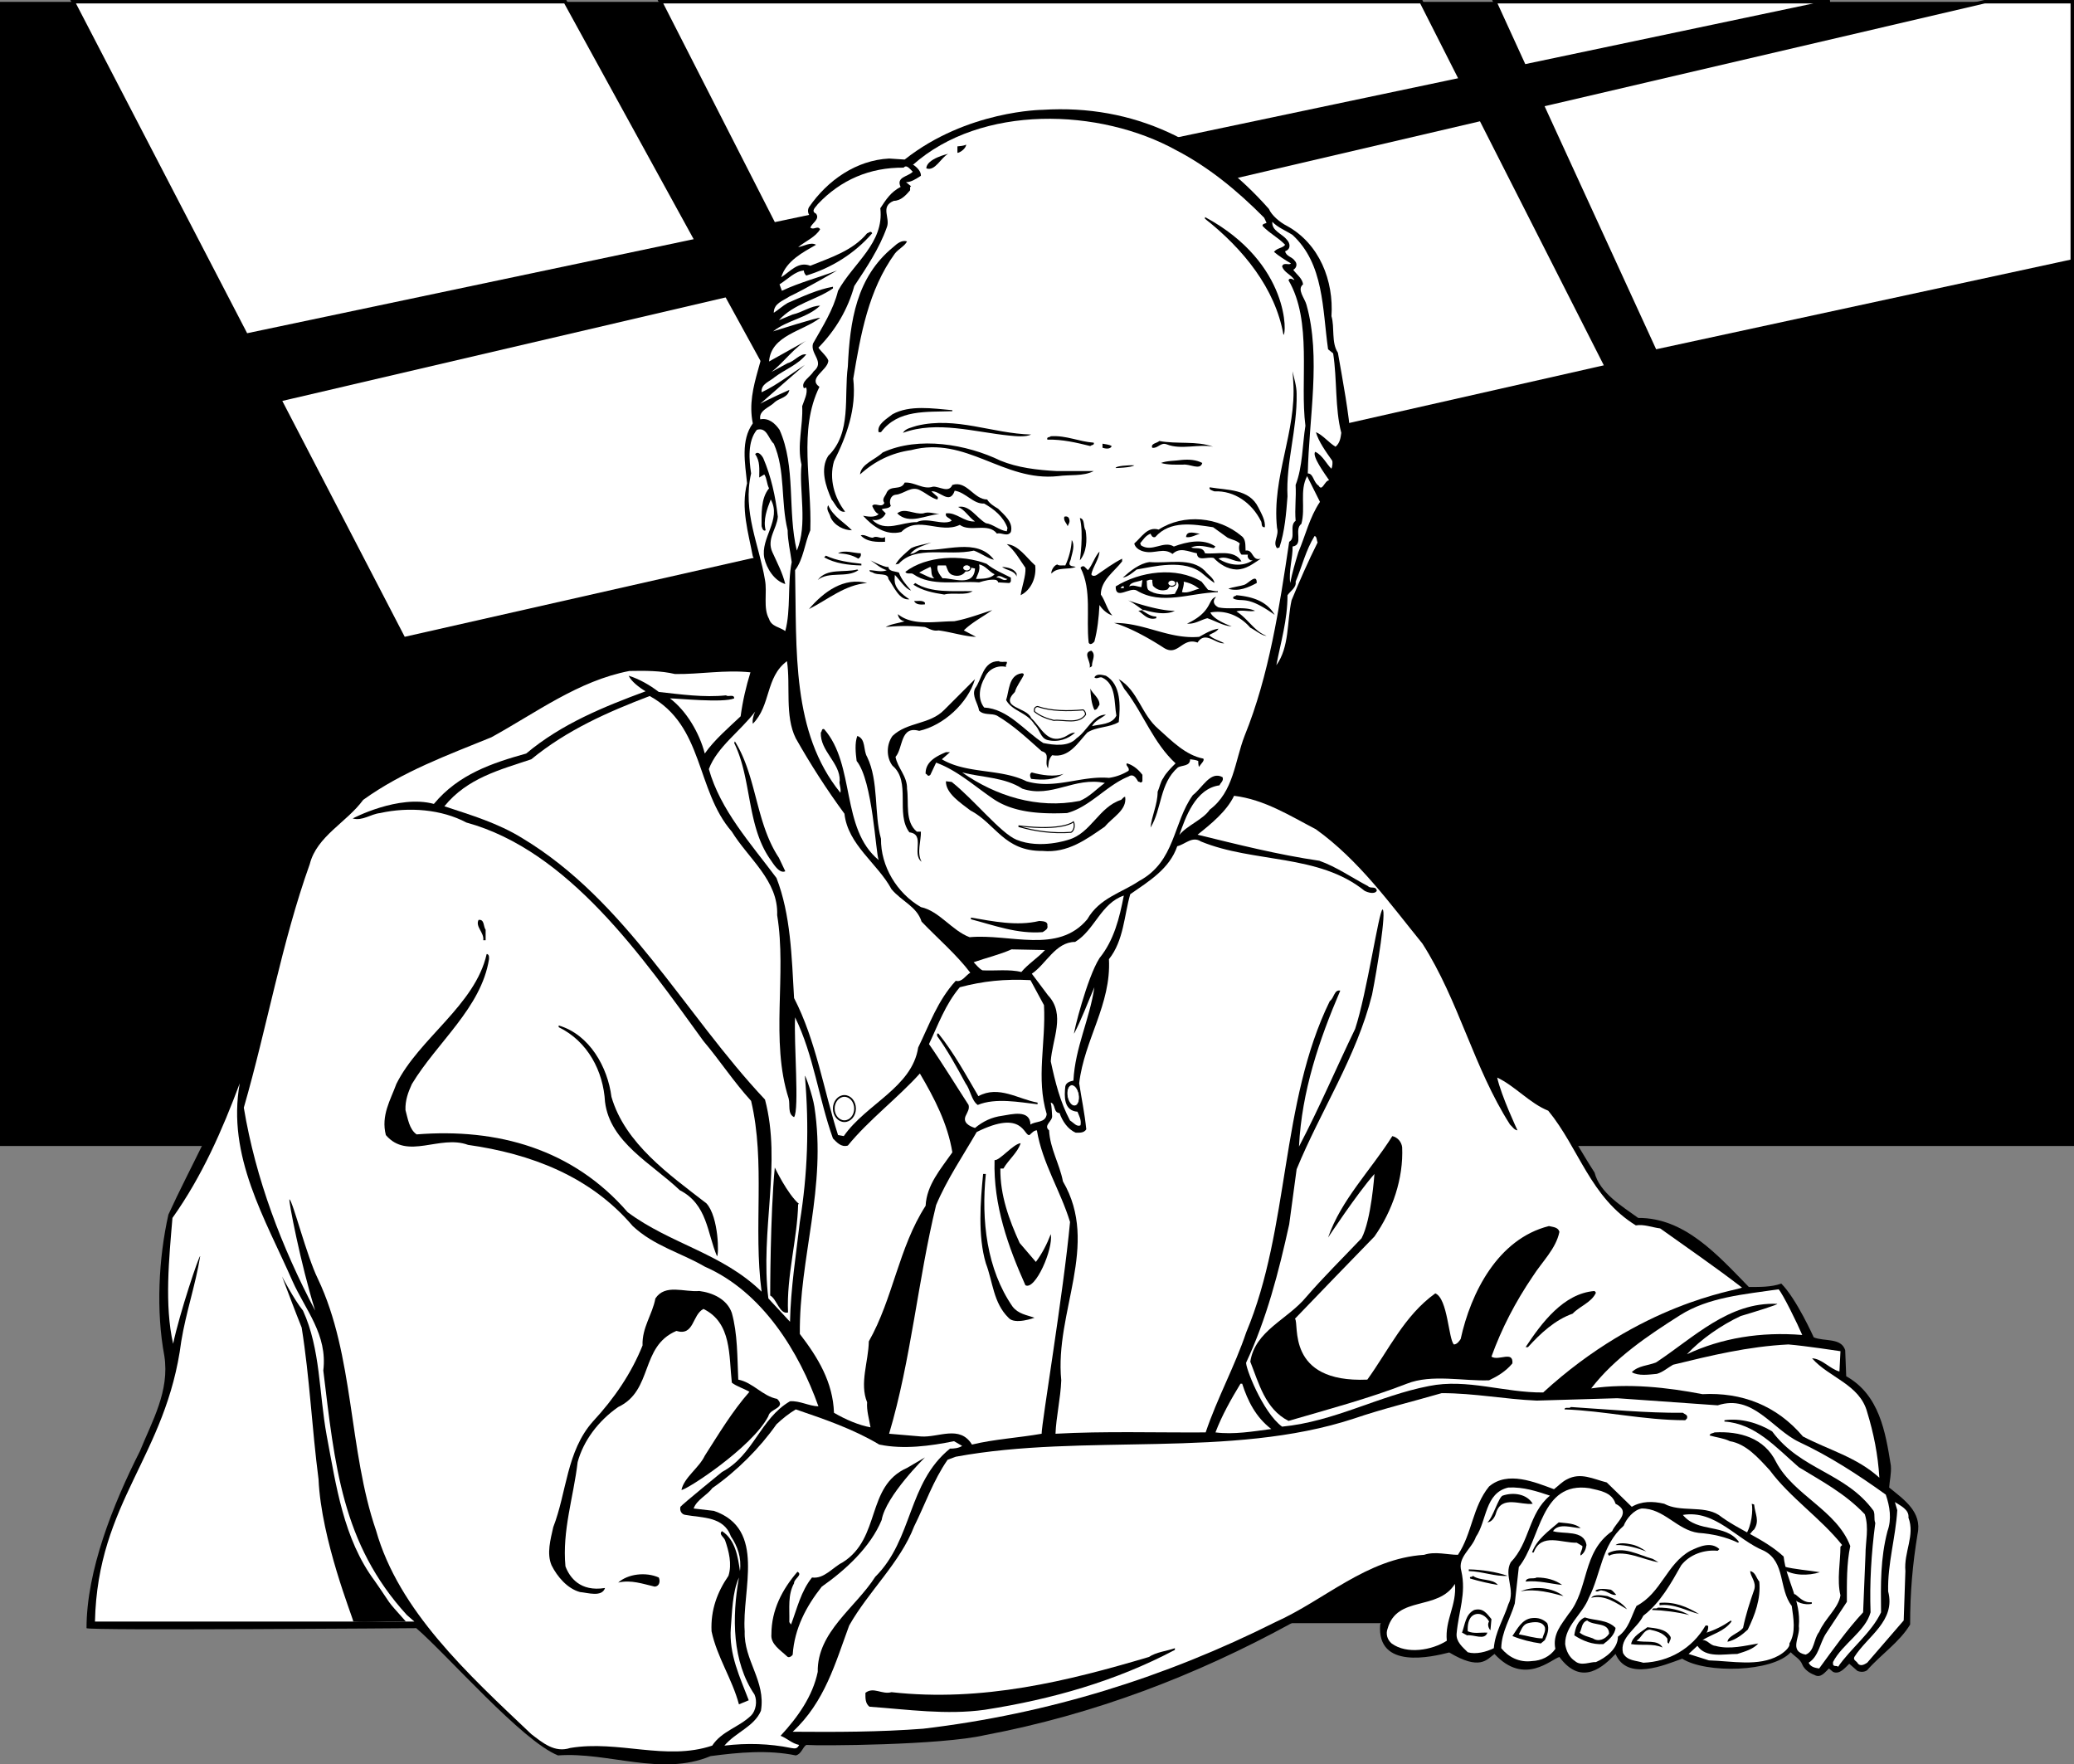 <svg xmlns="http://www.w3.org/2000/svg" width="540.9" height="460.073"><rect width="100%" height="100%" fill="#808080" stroke="none"/><path d="M540.45 298.38V.938H.45V298.38h540"/><path fill="none" stroke="#000" stroke-width=".9" d="M540.45 298.38V.938H.45V298.38zm0 0"/><path fill="#fff" d="m72.958 104.24 32.355 62.327 118.578-26.84-34.414-62.687-116.52 27.2"/><path fill="none" stroke="#000" stroke-width=".9" d="m72.958 104.24 32.355 62.327 118.578-26.84-34.414-62.687zm0 0"/><path fill="#fff" d="m201.829 58.43 179.113-37.707L370.665.45H172.247l29.582 57.98"/><path fill="none" stroke="#000" stroke-width=".9" d="m201.829 58.43 179.113-37.707L370.665.45H172.247Zm0 0"/><path fill="#fff" stroke="#000" stroke-width=".9" d="M477.24.45h-87.388l7.68 16.781zm0 0"/><path fill="#fff" d="M147.427.45H19.07l45.145 86.953 117.382-24.715L147.427.45"/><path fill="none" stroke="#000" stroke-width=".9" d="M147.427.45H19.07l45.145 86.953 117.382-24.715Zm0 0"/><path fill="#fff" d="m208.997 72.481 32.3 63.305 177.645-40.211-32.726-64.465-177.22 41.371"/><path fill="none" stroke="#000" stroke-width=".9" d="m208.997 72.481 32.3 63.305 177.645-40.211-32.726-64.465Zm0 0"/><path fill="#fff" d="M540.45.45h-22.883L402.192 27.384l29.473 64.21L540.45 68.072V.45"/><path fill="none" stroke="#000" stroke-width=".9" d="M540.45.45h-22.883L402.192 27.384l29.473 64.21L540.45 68.072Zm0 0"/><path d="M403.52 423.259v-24.426h-71.816v24.426h71.816M262.005 208.423c6.879 1.941 14.55 3.707 21.785 2.91.617.797 2.293 0 2.293 1.5-1.094-.043-1.5-1.059-2.473-.176 1.324 1.41 3.09 2.645 3.356 4.586-3.121-3.637-5.293-5.027-5.293-5.027-6.703 1.586-14.024 1.144-19.493-2.735-3.44-.617-6.44 1.324-9.261 2.735.527-2.735 3.703-3.618 6.086-4.059l3 .266"/><path d="M371.927 243.278c.382.371.77.738 1.164 1.106 6.613 9.613 11.113 20.55 15.613 31.308 5.469 3.969 10.055 8.735 15.7 12.262 4.323 5.469 7.585 11.82 11.464 17.816 1.324 5.293 7.234 8.82 11.379 11.82 12.172-.09 20.816 9.79 28.844 17.993 2.644 0 5.82.09 8.464-.883 3.97 3.973 8.47 14.027 8.47 14.027 2.734 1.145 7.144 0 8.202 3.352l.266 6.789c8.645 4.852 10.23 14.465 11.64 23.285.18 2.031-.351 4.059-.44 5.734 3.792 3.086 8.644 6.352 7.41 12.086-1.325 8.114-1.942 15.258-1.942 23.637-2.734 4.586-7.672 7.852-11.2 11.906-.706.532-1.765.532-2.558.176l-2.117-1.851c-1.059.972-2.469 2.91-4.234 2.117l-1.059-.883c-.969.883-2.117 2.648-3.793 1.676-1.234-.442-2.645-1.41-3.176-2.735-.527-1.41-2.027-2.117-2.996-3.175-4.766 5.207-22.094 5.609-28.312 1.675-4.676 1.68-14.36 5.895-17.38-1.234-2.995 3.09-8.741 8.762-14.64.797-2.117.527-9.129 7.637-16.933-.797-2.032 1.5-3.813 4.395-11.797-.387-4.496 1.149-18.946 4.575-18.016-7.285 1.234-3.086 3.703-6.527 7.23-7.144 4.852.175 8.47-2.559 12.262-4.852.442-1.676 0-2.824.442-4.5-15.637-1.7-34.399 11.469-43.043 16.145-24.961 13.671-51.512 23.812-80 29.195-11.47 2.644-43.133 2.82-46.57 2.555-.973.617-1.239 2.382-2.735 2.734-7.234-1.496-14.906-.793-22.227.18-12.879 5.379-26.636-1.149-39.78-.18-9.438-3.793-28.766-26.125-36.97-33.184 0 0-85.996.672-85.996 0 0-14.945 6.89-32.261 13.946-46.199 3.175-7.848 7.761-15.61 6.351-24.785-2.203-11.73-1.5-25.488 1.059-36.867 5.82-12.7 12.965-24.961 17.55-38.278 1.59-4.59 3.618-9 5.294-13.585 1.695-7.243 3.375-14.485 5.445-21.567h299.719"/><path d="M72.208 243.278c2.676-9.129 6.004-17.992 10.87-26.238 6.794-4.5 11.645-13.672 19.673-16.055 8.469-4.32 17.285-8.027 26.02-11.64 13.933-8.82 28.402-16.938 46.218-15.88 8.73.18 18.168-2.378 26.637-.261 1.144-1.766 5.113-2.559 3.617-5.469-.883-2.031-3.527-2.558-5.293-3.793-4.941-5.293 0-13.054-3.617-18.875-1.145-6.086-3.176-12.527-1.5-19.054-.528-5.29-1.676-11.2 1.5-15.61-2.028-9.879 4.496-18.082 3.617-27.96.086-2.735 2.293-4.411 2.117-7.235-2.383-2.113.617-4.762 1.5-6.969 2.555-2.379 3.703-6.086 7.145-7.406-1.5-1.59.879-2.645 1.058-4.059-.972-.617-1.324-1.761-.797-2.734 4.852-7.055 12.348-12.258 20.907-12.7l4.058.266c16.254-12.851 35.985-12.968 35.985-12.968 23.902-1.5 43.57 8.378 59.007 25.843.707 1.676 2.91 3.528 4.676 4.41 8.555 4.676 12.258 14.38 11.64 23.551.884 3-.085 6.88 1.677 9.528 1.324 7.585 2.824 15.433 3.441 23.02-.707 2.91-4.941 3.792-3.617 7.41.883 2.82-3.352 4.32-2.117 7.23-.442 2.207-1.766 4.5-2.118 6.968 0 2.383 1.59 4.5.442 6.793-3 4.23-4.32 9.082-6.793 13.582-1.496 7.41-.879 16.051-7.23 21.344-2.91 8.82-6.086 17.555-8.204 26.637 10.23 3.355 20.907 6.086 28.754 14.82 7.305 7.64 12.852 16.16 20.446 23.504H72.207"/><path fill="#fff" d="M329.696 56.774c.176.442.442.883.617 1.324-.351.266-1.058.176-1.058.793 1.675 1.852 4.058 3 5.91 4.938-.617.887-2.117.797-2.91 1.855 1.234 1.059 2.91 2.118 4.41 3-.442.618-1.942-.445-2.293.793.527 1.586 2.203 2.028 3.176 3.438.175.441-1.149-.883-1.5.18 6.261 10.671 2.91 26.28 4.406 37.925-.793 4.852-.703 10.672-2.555 15.434.176 3.441-.265 6.086 0 9.351-1.765 1.235.176 4.497-1.676 5.47-2.558 17.109-5.203 34.75-11.644 50.628-2.559 6.613-2.82 14.55-9.086 19.227-1.676 2.558-5.984 4.14-7.926 6.61 1.586-4.5 4.137-12.08 10.485-12.962.265-.703 1.148-1.144.796-2.117-3.175-1.762-5.293 2.824-7.761 4.676-5.207 7.234-4.5 17.289-14.028 22.402-4.586 3.09-10.32 4.41-13.492 9.969-7.676 9.172-20.199 3.703-30.695 4.676-4.676-1.766-7.852-6.793-12.703-7.852-6.262-3.617-10.496-10.672-10.407-17.816-1.851-6.528-.53-14.996-3.617-21.348-1.058-1.762-.265-4.672-2.558-5.465-.703 1.852-.442 4.496-.176 6.527 4.234 5.204 4.957 24.168 5.754 25.844-9.969-8.203-6.02-24.789-14.223-34.136-.703-.266-.527.617-.879.882-.176 4.852 5.028 7.848 4.938 12.524-.266.883.441 1.941.176 3.176-12.79-15.79-11.375-37.043-11.817-58.036 2.203-2.914 2.469-6.968 3.969-10.41.441-12.879-3.176-26.11 2.379-37.398-3.086-2.203 1.941-4.235 2.297-6.613.261-.797-2.207-2.91-2.559-3.618 4.586-4.675 7.672-10.054 9.348-16.054 3.265-4.938 6.527-9.79 8.468-15.258 1.06-2.469-1.855-5.469 1.852-6.969 1.852 0 3.176-1.5 4.234-2.734.086-.352-.175-.883.262-1.059l-1.32-1.058c1.32 0 2.644-.88 3.879-1.676.09-1.059-.969-2.203-1.938-2.82h-.18c17.817-15.88 48.778-14.907 68.801-3.794 8.29 4.32 15.785 10.407 22.844 17.551"/><path d="M251.99 37.723c-.09.883-1.235 1.852-2.118 2.118h-.176v-1.676c.703-.09 1.5-.09 2.293-.442m-4.676 2.383c-1.851.88-3.441 4.672-5.734 3.793.09-2.558 5.734-3.793 5.734-3.793"/><path fill="#fff" d="M238.052 44.778c-1.235 1.324-4.41 1.324-3.172 3.969-2.559 1.324-3.793 3.266-5.293 5.558 1.058 9.086-7.059 14.29-11.028 21.52-1.234 5.031-4.054 9.352-6.527 13.762-.793 2.734 3.176 4.761.18 7.23-.883 1.5-3.442 2.738-2.563 4.41l.621-.175c.442 1.5-.53 3.265-1.058 4.851.265 5.203-1.41 10.145-.18 15.258-.703 6.527 1.68 15.703-1.23 22.406-2.473-10.32-.18-21.875-4.5-31.488-1.149-1.676-2.825-3.176-5.028-2.734-.441-2.383 2.469-3.086 3.793-4.5 1.235-1.06 3.438-1.145 3.793-3.172 0 0-5.207 2.293-7.586 3.613 3.88-3.438 11.64-10.145 11.64-10.145-3.792 2.473-7.32 5.293-11.288 7.145-.176-2.203 2.027-2.73 3.441-3.969 2.735-2.027 5.996-3.176 8.203-5.91-1.675-.262-3.09 1.855-4.851 2.293l-4.235 2.297c3.528-2.735 6.086-6.707 9.965-8.645l-10.582 5.91c.528-6.882 8.82-7.851 13.32-11.378-.09-.352-12.261 3.527-12.261 3.527 3.793-3 8.82-3.441 12.261-6.703-2.382 0-4.675 1.765-7.148 2.293l-3.613 1.5c4.054-4.41 9.613-5.203 14.11-8.293v-.438c-3.97.703-7.938 2.555-11.817 4.23-1.235.708-2.383 1.766-3.617 2.56 0-2.47 2.382-3.087 4.058-4.235 4.32-2.027 12.438-6.79 12.438-6.79-4.766 1.852-9.703 3.087-14.38 5.29l-.616-1.676c2.117-1.32 4.058-3.437 6.347-3.613 0 .527.266.969.621 1.32 6.438-1.941 12.524-5.644 17.2-11.023-.356-.793-.883-.09-1.325 0-3.793 4.586-9.613 6.351-14.816 8.469-3.176-1.239-5.207 1.496-7.586 2.996 1.32-4.32 5.734-6.528 9.082-8.47-1.41-.792-3.086.356-4.672.622 1.942-1.59 4.586-2.648 5.735-4.676-.708-1.058-1.676.352-2.56-.441.528-1.235 2.56-2.203 1.497-3.617-1.496-.704 0-1.762.441-2.47 6-6.35 13.586-9.612 22.407-9.526.793-.97 1.761.53 2.379 1.058"/><path d="M334.723 87.294c-2.117-12.086-10.496-22.403-20.464-30.254v-.442c22.406 12.086 21.257 31.047 20.464 30.696"/><path fill="#fff" d="M337.106 61.274c8.203 7.586 7.758 19.227 9.258 29.813l1.324 1.058c1.059 6.793.442 14.29 2.117 20.727-.175 1.324-.351 2.644-1.5 3.617-1.765-1.059-3.351-3.09-5.113-3.793.703 2.469 2.555 5.027 4.23 7.41.18.352.09 1.496-.175 2.117-1.145-.972-2.293-3.53-4.234-4.41-.97 1.055 2.558 5.82 3.617 7.407-1.235.175-1.766 3.085-2.735 1.414-1.41-.883-1.324-3.18-2.82-3.18.266-14.29 3.527-30.34-.355-44.012-.442-1.676-2.56-3.969-.88-5.293-.18-1.586-1.68-2.554-2.558-3.793.969-.527 1.059-1.672.441-2.293-.707-1.144-2.293-1.144-2.558-2.554 1.586-.532 1.32-2.118.441-3-1.234-1.586-3.968-2.293-3.793-4.676 1.41 1.5 3.528 2.293 5.293 3.441"/><path d="M236.555 62.95c-.617 1.234-2.207 1.941-3.175 3.172-6.883 9.527-8.91 20.996-10.852 32.637.883 7.937-1.762 14.996-5.027 21.523-1.32 4.586.09 9.523 2.91 13.14-1.676.352-2.555-2.027-3.527-3.175-1.5-3.352-3.086-7.938-.88-11.379 6.173-5.996 4.055-15.344 5.114-23.285.527-11.817 2.203-23.285 11.82-31.133 1.059-.973 2.293-1.941 3.617-1.5m101.605 39.777c.18 9.262-2.82 17.82-2.378 26.727-.352 4.5-.707 9.086-2.117 13.32l-.617.176c-1.235-1.59.617-3.266 0-5.293-1.41-13.316 5.113-24.96 4.234-38.102l-.176-2.738c.352 1.766 1.055 3.793 1.055 5.91m-89.789 4.5c-6.793.266-14.11-.53-18.61 5.47h-.617c-.53-2.032 2.203-3.532 3.617-4.677 4.497-2.468 10.497-1.5 15.61-1.058v.265m20.551 6.086c-1.41.707-3.97.442-5.73.266-8.911-.883-18.88-3.969-27.7-.707.617-1.145 2.297-1.41 3.617-1.852 10.235-2.468 19.672 2.028 29.813 2.293"/><path fill="#fff" d="M201.802 115.696c3.086 6.965 1.765 15.082 3.617 22.578 0 2.649.703 5.555 1.058 8.29-1.148 5.734-.175 12.35-1.675 17.995-1.41-1.058-3.618-1.148-4.235-3.175-1.59-2.825-.441-6.88-1.058-10.145-1.5-9.082-5.91-17.816-3.618-27.785-.527-3.438-.968-8.375 1.5-11.375 2.645-.793 3 2.379 4.41 3.617"/><path d="M285.243 115.43c.262.707-.621.528-.883.883-3.617-.883-7.234-1.765-11.203-1.675-.262-.797.617-.532.883-.883 4.058-.266 7.32 1.41 11.203 1.675m31.133 1.06c-3.613-.794-8.38.882-12.082-.618-1.676-.617-2.293 1.144-3.793.883-.442-1.149 1.234-1.149 1.851-1.766 4.5.883 9.793-.09 14.024 1.5m-40.66 6.351h9.527c-2.734 1.41-6.262.88-9.352 1.32-14.289 1.5-23.812-10.581-38.28-6.788-5.024.703-9.438 2.82-13.317 6.348.265-2.735 3.879-3.793 5.91-5.73 9.437-4.325 21.96-2.118 30.691 2.116 4.5 1.852 9.618 2.469 14.82 2.735m14.2-6.528c-.262.88-1.676.703-2.38.442v-1.059c.794.176 1.677.176 2.38.617m-87.055 18.434c-.265 3.176-3 5.82-1.41 9.262 1.234 2.734 2.645 5.379 3.352 8.289-2.91-.883-4.852-4.055-5.47-6.79-1.058-5.206 4.587-10.058 1.677-15.261-.973 2.473-2.032 5.383-1.325 8.027-.617.356-.882-.441-1.058-1.058 0-3-.266-7.235 1.941-9.88-.617-1.148-.531-2.558-1.234-3.616l-1.324.796c0-2.117.265-4.234-1.059-6.086.707-.972 1.766.352 2.117 1.055 2.028 4.766 3.176 9.88 3.793 15.262m110.695-14.024c-.53 2.028-3.265.176-5.027.438-1.941 0-3.969.09-5.734-.438 1.5-.617 3.703-.53 5.469-.796 1.94-.176 3.792 0 5.292.796m-17.73.617c-.793.618-4.852.708-4.852.708-.175-.532 3.442-.797 4.852-.707"/><path fill="#fff" d="M344.247 130.864c-2.73 4.059-3.793 8.82-5.64 13.145-.798 2.644-1.59 5.293-2.122 8.023-.437-3.172.707-6.703.621-9.523 2.996-.442.262-4.41 2.293-5.91 1.145-4.145-.531-8.645 1.496-12.438l3.352 6.703"/><path d="M243.345 126.895c1.675-.086 4.058 1.766 5.027-.441 3.793-1.234 5.558 3.793 9.086 3.793.527.973 1.765 1.765 2.82 2.383 1.59 1.586 4.059 3.527 3.356 6.086-.883 1.41-2.559 0-3.618.441-2.293-3-6.968-.266-9.703-2.293-5.117 2.469-10.937-2.559-15.258 1.852-4.058 1.058-7.5-1.5-9.968-4.235.972.176 3.086.617 4.058-.441-.793-.266-1.324-1.32-1.675-2.117.703-1.059 2.468.707 3.175-.793-.797-1.059.352-1.852.618-2.735 1.058-2.027 3.703-.351 4.675-2.558 2.645-.176 4.848 1.941 7.407 1.058m84.851 5.469c.793 1.59 1.852 3.352 1.676 5.117-1.149.086-.617-1.148-1.059-1.676-2.293-4.585-6.879-7.937-12.082-7.675-.441-.176-1.59-.442-1.238-1.059 4.676.797 10.32.356 12.703 5.293"/><path fill="#fff" d="M244.403 130.247c.266-.176.266-.707 0-.793l-1.5-1.324c2.117-.352 4.762 3.707 6.086-.176 2.91.441 4.852 3.527 7.676 3.351 2.644 1.5 5.027 3.442 6.086 6.352l-.18.883c-2.027-.266-3.523-1.852-5.465-2.117-2.472-1.41-4.234-4.852-7.234-4.235 1.765.707 2.734 2.645 4.41 3.793-2.91.176-4.852-2.468-7.586-2.117-.262 1.149 1.059 1.059 1.5 1.941-2.383 1.325-6.351-1.058-9.086.352-3.879-.09-8.289 2.824-11.64-.617 1.5.351 2.91-.352 3.527-1.676l-1.059-1.059c.793-.351 1.766-.085 2.383-.882-.531-1.145-.09-2.735 1.234-2.91 2.293-.176 4.145-2.56 6.614-1.06 1.41.708 2.648 1.852 4.234 2.294"/><path d="M222.177 138.274c-2.028 0-4.5-1.144-5.559-3.351-.176-1.059-1.32-2.028-.613-3.176 1.23 2.91 4.23 4.5 6.172 6.527m22.843-4.234c-3.441.176-7.937 2.91-11.023-.176 1.941-1.59 4.41.352 6.789 0 1.41-.531 2.824.09 4.234.176m33.871 1.5c.176.707-.265 1.148-.441 1.676-.266-.793-1.148-1.41-.883-2.47.793-.265 1.235.177 1.324.794m4.231 2.734c.445 2.559.265 5.735-1.496 7.848 0 0 1.058-7.055 0-11.024 1.41.176.793 2.207 1.496 3.176m40.664 1.5c1.234.883.969 2.645 1.059 3.793 2.117-.351 1.585 2.82 3.968 2.117-1.941 1.235-3.793 2.82-6.351 2.82-2.38-.09-4.41-1.41-5.91-2.995-1.762-.442-4.23 1.054-4.407-1.235-2.297-.445-4.414-1.676-6.351.176-2.383-1.766-4.602.05-7.41-.621-2.414-.574-2.559-2.113-2.559-2.113 1.941-1.676 3.441-4.5 6.352-3.618 6.527-4.234 15.699-3.351 21.609 1.676"/><path fill="#fff" d="M320.169 140.216c1.058.527 2.207.617 3.176 1.5-.352.968-.266 2.113.44 2.91h1.677c-.266.703.265 1.32.793 1.496h.441c-2.644 1.765-6.262 1.324-8.91-.438 2.117-.968 4.059.97 6 .704-1.941-3.262-6.527-1.762-9.527-2.114-.528-1.855-2.47-1.058-3.614-1.5 1.852-.883 4.055-.176 5.907.176l.441-.441c-3.176-2.207-7.496-1.235-10.848 0-2.734-1.676-5.734 1.675-8.644-.352.09-.266-.086-.355-.176-.441.883-1.059 1.41-2.032 2.734-2.559.176.352.442 1.145 1.235.883 3.883-4.41 9.879-3.352 15.082-2.559l3.793 2.735"/><path d="M312.938 139.157c-.972.266-2.383 1.145-3.617.883.176-1.942 2.559-.883 3.617-.883m-82.117.883v1.234c-2.117.086-4.762.086-6.351-1.676 1.058-.355 2.027.618 3.175.618 1.059-.707 2.117.527 3.176-.176"/><path fill="#fff" d="M343.634 141.45c-2.473 4.938-4.676 9.965-6.793 15.082-1.235 5.645-.532 12.172-3.97 16.934 1.145-5.996 2.911-11.73 2.911-18.258.793-1.145 2.379-2.028 2.117-3.528 1.676-3.968 2.645-8.203 4.938-11.906.617.086.531 1.149.797 1.676"/><path d="M279.329 145.509c0 .703-1.055 1.675.18 2.113l1.058.18c-1.765.882-4.762-.09-6.351 1.761-.176-.441.441-2.027 1.5-2.379.527.438 1.41.176 2.117.262.969-2.027 1.586-4.496 1.676-6.613.882 1.234.175 3.262-.18 4.676m-36.426-4.059c-3.285 1.316-3.969 1.324-5.555 3 1.454-.05 1.762-.973 2.82-1.059 6.177.528 14.555-3.351 19.055 2.555-1.148-.078-3.468-1.746-5.23-2.363-6.883 1.5-15.191-1.469-19.602 3.43l-.836.171c.883-1.59 2.645-3 4.055-4.234 1.59-.793 3.531-.973 5.293-1.5m27.078 5.996c.356 3-.969 6.352-3.793 7.762.266-2.203 1.414-5.028 1.239-7.145-1.5-2.117-2.739-4.496-4.856-6.172 3.09.266 5.031 3.438 7.41 5.555m-45.511-3.172c.175.617-.086 1.055-.618 1.41-1.586-.968-3.351-1.324-5.293-1.41 1.676-.972 4.235 0 5.91 0m62.271-.445c-.087 1.941-1.677 3.883-2.118 5.91.18.617 1.062.441 1.414.176 2.203-1.5 4.32-3.086 6.613-4.23v.702c-2.027 2.649-5.554 4.942-5.554 8.645 1.234 1.766 1.585 3.883 2.996 5.469-1.32-.442-2.555-1.496-3.352-2.735-.176 3.352-.527 6.528-1.324 9.528-.352.441-1.145 1.058-1.496.265-.707-6.527.883-13.671-2.117-19.496.265-.441.793-.527 1.058-.261l.883.882c1.234-1.5 1.762-3.53 2.996-4.855m-62.094 3.176v.441c-3.441-.086-6.879-.527-9.703-2.117l.442-.438c2.824 1.32 6.086 1.762 9.261 2.114"/><path d="M263.634 150.622c-.09.441.261 1.148-.442 1.41l-2.914-.176c.09-.351-.351-.441-.437-.617-1.414-.262-3.086.176-4.5.617-5.559-.441-12.438 1.149-17.11-2.117-.62-.527-1.676.176-2.12-.617 5.468-4.23 14.644-4.586 21.171-2.117 1.941 1.59 4.145 2.472 6.352 3.617m-31.93-2.82c0 1.234 1.762 1.144 2.734 1.5.617 1.761 1.852 3.171 3.172 4.671-1.5-.351-2.996-2.82-4.23-4.058-.09 1.59-.621 3.469 3.793 6.351-2.649.356-4.059-3.351-5.47-5.289-.089-1.765-2.823-.797-4.058-1.675-.265-.18-.883-.09-.883-.618 1.235 0 3.262.618 4.5 0-1.59-.441-2.824-1.68-4.234-2.562 4.422 2.2 4.676 1.68 4.676 1.68m82.555 1.058c.796 1.055 2.293 1.852 2.472 3.172-1.324-.934-1.941-1.496-2.914-2.293-4.762-4.23-13.273-1.91-17.375-1.234-1.144.883-2.203 1.851-3.617 2.117 1.855-1.676 4.324-3.703 6.969-4.059 4.941.442 10.851-1.32 14.465 2.297"/><path fill="#fff" d="M259.4 149.74c-1.15 1.237-3.09 1.147-4.852 1.237.175-.797 1.234-2.207.793-3.793 1.675.262 2.734 2.028 4.058 2.555m-12.703-2.293c.356.883.617 2.117 1.676 2.469 1.324.531 3 .18 3.617-1.23l.176-.883 2.117.441c-.266 5.027-6.172 2.363-8.469 2.555-.793-.97-1.675-2.203-1.234-3.352h2.117m-3 3.352c-.969.09-2.644-.97-3.969-1.496.442-.266 1.942-1.059 2.914-1.5.528.703-.09 2.293 1.055 2.996"/><path d="M265.13 149.563v.793c-.528-1.672-2.735-1.586-3.79-2.554 1.41.175 2.997.351 3.79 1.761m-41.278-.879c-3 2.114-7.672.176-10.586 2.555 2.383-3.176 6.883-1.852 10.32-2.734l.266.18m91.203 5.113c.88.09 1.586.441 2.555.351v.266c-7.23.176-14.64 3.527-21.168-.442-1.851-.968-5.554 2.649-5.469-1.058 6.262-3.88 15.704-5.293 22.407-1.235l1.675 2.118"/><path fill="#fff" d="M262.75 150.977c-1.058.88-1.855-.62-2.91-.355.794-1.059 1.938.265 2.91.355m37.794.282c-.09.441.047.773.133 1.48 1.171 1.297 2.64 1.41 3.789.969.527-.613.976-1.164.976-1.957.531-.266 1.055.37 1.586-.07.879 1.234-.266 2.207-.617 3.175-2.383.352-5.293.266-6.969-1.058-.441-.793-.281-1.403-.37-2.375.44-.09.855-.43 1.472-.164"/><path d="M327.755 152.032c-2.203 1.148-4.676 2.297-7.41 1.5 1.324-.527 2.914-.617 4.234-1.059.973-.351 3.266-3.086 3.176-.441"/><path fill="#fff" d="M297.677 153.09c-1.059-.085-2.118-.703-3.172-.175.351-1.235 2.293-1.145 3.437-1.676l-.265 1.852"/><path d="M226.145 152.032c-5.82.441-10.23 4.324-15.172 6.793 3.883-4.586 9.176-8.379 15.172-6.793"/><path fill="#fff" d="M312.762 153.532c-1.5.266-2.738 1.238-4.5.883.176-.969.618-1.942.442-2.735 1.5.266 2.82.883 4.058 1.852"/><path d="M253.665 154.15c-1.852 1.238-5.027.265-7.41.882-2.82-.441-5.645-.969-8.024-2.559l.442-.441c4.23 2.648 9.789 2.031 14.992 2.117"/><path fill="#fff" d="M293.09 153.356h-.878c.261-.265.437-.617.879-.441v.441"/><path d="M332.43 160.325c-7.386-5.309-8.468-3.176-10.761-4.234-.266-.704.531-.528.793-.883 3.883.355 7.851 1.414 9.968 5.117m-15.257-4.675c-1.059 1.058-.621 2.116.613 2.734 3.09.62 6.793-.352 9.527.882-1.5.352-3.261-.351-4.851.176 3 1.856 4.675 5.203 7.851 6.352-1.234 0-2.824-1.41-4.234-2.117-2.734-3.176-6.527-4.672-10.406-3.97.879 2.028 5.554 3.618 5.554 3.618-2.117-.09-4.234-1.414-6.347-2.117-1.766.441-3.266 1.586-5.293 1.41 6.8-3.191 5.293-6.438 7.586-6.969m-10.763 3.617c-2.206 1.149-5.468.532-7.85-.175-.262 0-.528-.086-.618.175 1.149.618 2.117 1.5 3.617 1.5v.442c-2.117.617-3.261-.973-4.675-1.942l1.234-.175c-1.32-.883-2.559-1.942-3.969-2.559 0 0 7.852 2.824 12.262 2.734m-65.184-2.116v.44c-.879.09-2.379.176-2.82-.882.969.09 2.117-.266 2.82.441m17.555 1.941c-2.473 1.762-5.383 3.262-7.41 5.294l3.176 1.675c-3-.09-6.442-1.238-9.793-1.675-1.41.261-2.38-.442-3.528-.883a49.75 49.75 0 0 0-10.23 0c1.324-.797 3.266-.973 4.941-1.5-1.71-.285-1.765-1.852-1.765-1.852 3.879 3.176 9.789 1.852 14.64 1.852 3.442-.617 6.88-1.942 9.969-2.91m53.98 6.969c1.586-.883 3.172-1.856 5.024-2.118-.527.88-1.672 1.149-2.469 1.676 1.149 1.059 2.649 1.41 3.969 2.117-2.203.262-4.938-3.351-6.965-.176-4.059-1.5-5.062 3.786-8.84 1.34-8.273-5.36-12.949-6.457-12.949-6.457 7.941-.09 14.29 4.32 22.23 3.617m-27.96 7.586c-.09.176-.618.438-.618.438.438-1.586-1.941-3.88.438-4.406 1.324 1.054.09 2.644.18 3.968"/><path fill="#fff" d="M207.536 192.52c3.793 6.703 8.027 13.317 12.7 19.668.882 8.114 8.644 12.965 12.26 19.668 2.645 3.176 6.614 4.5 7.852 8.469 4.145 4.32 9.258 8.73 12.7 13.32-1.235.703-2.118 2.555-3.793 2.114-4.762 5.207-6.88 11.468-9.79 17.379-1.59 10.406-13.585 14.726-19.406 23.109l-1.5-.266c-3.793-11.906-5.734-24.61-11.464-35.722-.618-10.848-.883-21.786-4.586-31.313-6.793-9.086-14.645-17.726-17.641-28.398 2.117-5.735 8.289-9.97 12.082-14.996-.441.882-.793 2.203-.617 3.175 4.762-4.761 3.265-12.172 8.91-16.32.969 6.352-.621 14.29 2.293 20.113"/><path d="M262.571 172.583c.18.531-.437.797-.176 1.324-2.203-.527-4.586.531-5.554 2.734-1.325 2.293-2.028 5.47-.176 7.852 6.262.352 10.496 6.086 15.433 9.262 2.735.527 6.528 1.058 8.645-1.235 2.824-1.941 4.32-6.175 7.672-6.175-1.059.882-2.82 1.5-3.613 3 2.027-.532 5.203-.356 6.347-2.735-.617-3.351 0-8.293-3.793-9.969-.703-.175-1.32.532-1.941 0 .62-1.144 2.12-.617 3-.441 3.973 2.293 3.797 7.941 3.355 12.086-2.472 1.5-5.734 1.144-8.203 2.734-2.472 2.645-4.765 6.703-9.176 5.91-1.058 1.235-.878 2.118-1.058 3.438-1.145-1.762.797-3.793-1.676-4.496-3.879-3.442-7.32-6.707-11.64-9.262-1.415-.707-3.442 0-4.676-1.324-.266-1.852-1.942-3.793-1.059-5.734 1.852-2.47 2.027-7.145 6.172-7.145.621.355 1.414.09 2.117.176"/><path fill="#fff" d="M176.048 175.762c6.613.086 12.965-1.148 19.668-.445-1.149 3.707-2.028 7.5-2.559 11.469-3.176 3-6.879 6.172-9.348 9.703-1.414-5.383-4.761-11.113-9.086-14.379 2.118 0 13.848 1.235 16.758 0 0-1.234-1.586-.262-2.117-.793-5.73.617-11.906-.265-17.55-.883-2.294-1.761-5.028-3.351-7.852-4.234.617 1.414 2.734 3.09 4.41 4.059-10.938 4.058-21.875 8.468-31.137 16.23-8.82 2.469-17.637 5.379-24.078 13.14-9.273-2.507-21.168 3.794-21.168 3.794 2.559.707 4.676-1.145 7.145-1.41 7.496-1.676 16.054-.973 22.492 2.468 26.726 7.32 46.039 35.192 61.828 56.977 4.324 5.117 7.851 10.586 12.437 15.613 3.793 16.055.532 33.164 2.735 49.746-10.32-10.055-23.813-12.433-34.93-20.726-14.285-16.493-33.957-21.961-55.035-20.286-1.941-1.324-2.297-4.148-2.914-6.351-.086-2.559.707-4.676 1.68-6.793 6.613-10.938 18.082-19.844 20.109-32.547 0-.527.086-1.059-.441-1.324h-.176c-3 13.32-17.64 21.965-23.551 33.87-1.5 4.15-4.059 8.204-2.734 13.321 5.644 6.614 14.023-.176 21.433 2.559 16.23 2.293 31.84 8.113 42.953 21.168 5.559 5.203 12.614 6.969 18.79 10.582 15.167 6.617 24.695 22.492 29.636 36.43-2.558-.09-4.851-1.5-7.41-1.325-7.852 4.586-9.438 14.028-17.73 18.434 0 0-10.407 8.469-10.848 9.086-.266 1.058.351 2.027 1.324 2.117 4.32.793 9.965.355 11.816 5.559 1.766 2.644 2.825 5.554 2.383 9.082-.531-3.614-1.144-8.114-4.676-10.407-.968.793.532 1.586.797 2.383.97 2.82 1.852 6.172.88 9.258-2.91 4.234-4.673 8.91-4.41 14.469 1.413 6.703 5.382 12.433 7.144 19.05l2.558-1.058c-2.293-6-5.203-11.996-4.676-18.875.356-4.059.356-9.176 2.118-13.145-1.852 10.41-1.762 21.965 4.058 30.52.793 1.766.352 4.234-.883 5.469-3.175 3.086-7.671 4.058-10.144 7.851-12.082 4.055-24.43-1.5-37.043.617-4.059 1.32-7.145-1.324-10.145-3.617-16.668-15.789-34.574-32.195-40.484-53.097-7.23-20.993-5.645-45.602-15.172-65.625-2.91-5.91-6.527-20.196-7.406-20.727-.356-.09 2.906 16.887 6.703 29.02-8.734-16.582-15.523-34.313-18.613-52.922 6.086-21.082 9.879-43.043 17.199-63.508 1.855-7.32 9.617-10.848 13.937-16.758 10.32-7.41 21.961-11.64 33.43-16.316 11.73-6.438 22.668-14.73 35.988-17.29 4.055-.085 8.2-.085 11.907.797"/><path d="M266.981 176.024c-.703 1.5-1.851 2.824-2.293 4.41-4.234 4.235 3.09 3.883 4.235 6.793 2.558 2.38 4.144 6.793 8.468 5.028.97-.352 1.762-1.235 3-1.235-1.765 1.676-4.5 2.645-7.234 1.938-1.852-.528-1.941-2.73-3.352-4.055-2.027-3.265-5.734-3.351-7.41-6.351.797-2.293.617-6.438 3.97-6.97.355-.085.706.09.616.442m-27.254 14.555c-5.027-1.414-4.144 4.496-6.172 6.789.528 2.914 3.086 5.031 3 8.293.528 3.793-.617 8.555 2.555 11.203h1.059c.09 2.293-1.145 5.469.18 7.852-2.649-2.032 1.054-7.149-3.176-7.676-3.707-4.852.527-13.23-4.41-17.375-1.676-2.207-1.59-5.559 0-7.762 3.878-3.707 9.703-2.914 13.492-6.793l8.027-8.027c-1.852 6.262-8.203 12.082-14.555 13.496m62.45-.442c3.437 3.086 7.054 6.793 11.64 7.676.442.528-.703 1.41-1.055 2.114-.265 0-.265-1.497-.265-1.497-.617-.265-1.324-.355-2.117-.44 0 1.85-2.028 1.495-3.176 2.116-4.852 4.235-4.145 10.848-7.145 15.7.266-3 1.852-6 1.852-9.352.531-1.145.707-2.559 1.5-3.613.617-1.239 2.117-2.735 3.176-3.793-5.735-5.293-8.29-12.703-12.88-18.79-.882-.968-.679-1.23-1.937-3.175 5.114 3.09 5.82 9.172 10.407 13.054m-15.437-6.351c-.438.531-.528 1.324-1.325 1.324-.793-1.676-.969-3.793-1.055-5.558.527 1.324 2.469 2.472 2.38 4.234"/><path fill="#fff" d="M190.864 216.864c4.324 7.055 12.172 12.79 11.82 21.785 2.559 15.524-1.855 32.633 3 47.805.438 1.676-.355 3.969 1.41 4.851 1.41-1.94-.09-19.492.266-26.02 4.852 9.88 6.172 21.259 9.875 31.58.973.968 2.117 2.378 3.883 1.85 5.379-6.617 12.965-12.347 18.785-18.788 3.793 6.441 7.235 13.054 8.469 20.554-3 4.32-6.703 8.465-6.969 13.934-7.055 10.937-8.465 24.168-14.816 35.367-.09 5.293-2.469 10.938-.442 15.879-.175 2.117.532 4.41.883 6.527-3-.531-6.527-2.031-9.527-3.793-.266-7.937-4.145-14.379-8.906-20.55-.18-20.11 7.054-38.106 3.793-59.274-.442-2.91-2.383-8.379-2.473-8.023 1.148 13.402.707 25.574-1.32 38.101-.973 8.38-2.383 17.375-2.56 26.02l-5.644-6.086c-2.207-17.555 3.528-35.281-.882-51.863-21.082-22.403-36.164-51.864-63.329-68.18-6.265-3.883-13.32-6-20.289-8.293 6-7.406 14.555-9.524 22.668-12.258 9.352-7.676 20.024-12.352 30.871-16.496 14.204 7.762 11.997 24.52 21.434 35.371m91.645-31.754c.351.266.613.707.613 1.235-1.852 2.644-5.64 1.234-8.29 1.5-1.765-.442-3.527-1.06-5.027-2.293-.175-.793.176-1.235.793-1.325 3.532 1.235 7.942 1.235 11.91.883"/><path fill="none" stroke="#000" stroke-width=".27" d="M282.509 185.11c.351.266.613.707.613 1.235-1.852 2.644-5.64 1.234-8.29 1.5-1.765-.442-3.527-1.06-5.027-2.293-.175-.793.176-1.235.793-1.325 3.532 1.235 7.942 1.235 11.91.883zm0 0"/><path d="m203.126 223.653 1.676 3.531c-1.5.704-3-1.765-3.793-2.914-6.352-8.906-4.852-20.992-9.528-30.515l.176-.442c5.734 9.172 5.383 21.168 11.469 30.34m42.511-25.663c6.528 3.878 15.258 2.378 22.051 5.73 7.41 2.207 14.203-1.497 21.524-.88a13.2 13.2 0 0 0 5.113-1.855c.355-.879-.883-1.32-.438-1.937 1.586.437 2.997 1.586 4.055 2.996v1.676c-.504.789-.883-.176-1.058.175-.528-.879-1.235-2.293-2.559-1.41-5.73 2.293-10.055 7.938-16.05 9.528-6.618.265-14.028 0-19.493-3.883-4.766-3.262-9.262-7.32-14.645-9.262l-1.496 3.176c-.738.668-.796-.266-1.238-.266-.086-3.172 2.824-4.586 5.293-5.64h1.059l-2.118 1.851"/><path fill="#fff" d="M266.63 205.66c7.675 2.56 13.496-3.175 21.523-1.5-2.117 1.5-3.969 3.618-6.527 4.677-11.113 2.203-21.965-1.324-30.696-7.41 5.204 1.324 11.114 1.234 15.7 4.234"/><path d="M277.391 201.778c-2.558 1.676-5.293 1.676-8.468 1.324-.266-.441-.528-1.41.175-1.675 2.559.707 5.91 1.234 8.293.351m-29.195 2.117c5.82 4.59 12.781 13.39 16.934 15.086 6.175 2.516 13.496 0 13.496 0 5.91-1.676 7.937-8.558 13.761-10.41.352-.262.618-.793 1.055-.793.531 3.442-3.262 5.293-5.289 7.762-4.851 3.351-9.703 6.969-16.23 6.351-10.094.094-12.172-7.058-18.875-10.586-2.383-1.851-6.438-4.41-6.352-7.585l1.5.175"/><path fill="#fff" d="M343.192 216.247c11.2 8.023 19.403 19.492 27.781 29.812 9.528 14.907 13.32 32.282 22.844 47.188.621.527 1.063 1.41 1.942 1.5 0 0-4.235-9-5.293-13.762 4.675 2.207 8.468 6.703 13.32 8.645 8.027 9.793 10.937 22.578 22.844 29.902 2.117-.355 4.234.527 6.351.793 7.145 5.113 14.375 10.055 21.344 15.434-1.941.882-26.379 3.996-51.863 27.343-10.145.09-19.844-3.703-29.813-1.675-13.14 2.558-24.61 9.261-38.277 10.585-5.117-3.707-9.793-15.964-9.352-16.757 5.293-11.293 8.47-23.551 11.203-35.989l1.938-14.375c6.266-15.261 15.613-29.285 19.672-45.515 1.32-6.614 3.793-21.871 2.734-22.227-.972.442-4.058 21.785-7.144 31.137-4.942 10.23-9.352 20.637-14.645 30.695.707-14.465 5.293-27.875 10.762-40.664-1.586-.351-1.586 1.942-2.735 2.735-12.964 26.46-10.406 59.273-21.785 86.351-3 8.91-7.586 17.2-10.582 26.11-12.793.085-26.55-.356-39.164.351.176-4.5 1.324-9.176 1.5-13.937-1.765-17.817 10.14-35.282.442-51.864-.883-4.586-3.352-8.465-3.618-13.316-1.586-1.324.97-2.383.793-3.793-.086-1.149-.086-2.293-.351-3.442 1.324.352.617 2.649 2.293 2.735.707 2.027 2.117 4.234 4.234 5.117 1.059 0 2.117.086 2.735-.883-.442-4.32-1.235-7.937-1.852-11.996 1.32-11.379 8.379-20.55 7.762-32.37 3.879-4.853 3.968-11.466 5.554-16.935 4.942-3.44 10.23-6.617 12.262-12.523 2.027-.441 3.879-2.734 6.172-1.234 13.672 5.644 30.695 3.172 42.691 12.875.883.441 2.559.972 3.176 0-.176-1.41-1.676-.442-2.293-1.235-4.234-2.207-8.203-5.027-12.703-6.613-10.848-1.59-21.254-4.234-31.75-6.793 3.438-2.734 7.582-6.086 9.524-10.145 7.937.973 14.554 5.204 21.347 8.735m-63.242-1.942c.441.883.176 2.293-.621 2.735-4.672.351-9.348-.266-13.582-1.5v-.176c11.601 1.395 14.203-1.059 14.203-1.059"/><path fill="none" stroke="#000" stroke-width=".27" d="M279.95 214.305c.441.883.176 2.293-.621 2.735-4.672.351-9.348-.266-13.582-1.5v-.176c11.601 1.395 14.203-1.059 14.203-1.059zm0 0"/><path fill="#fff" d="M286.74 249.852c-3.263 5.114-6.88 19.754-6.614 19.668 2.027-3.882 3.527-8.027 5.289-12.086-1.23 8.38-5.024 15.703-5.465 24.344-.883.176-1.941.531-2.117 1.5-.278 2.606-.442 6.352 3.176 6.617.441 1.145 1.058 2.118.793 3.528-.973.527-1.852-.707-2.735-1.235-2.558-4.761-3.879-10.054-5.027-15.433.351-5.735 3.969-12.262-.707-17.203l-4.235-5.645c3.707-2.469 6.176-8.289 11.293-8.289 5.114-3.09 6.704-10.055 12.7-12.086-1.145 5.91-2.559 11.645-6.352 16.32"/><path d="M271.04 240.15c.797.085 2.293 0 2.117 1.234.266.882-.707 1.32-1.234 1.675-6.614.532-12.614-1.765-18.7-3.351v-.442c5.735.97 11.997 2.293 17.817.883m-144.387 2.293v2.735h-.617c.266-2.028-2.117-3.528-1.234-5.293 1.585-.266 1.234 1.765 1.851 2.558"/><path fill="#fff" d="M272.54 247.735c-1.852 2.027-4.41 3.613-6.176 5.73-3.086-.792-7.055-.261-10.14-.44-.883-.442-1.59-1.41-2.294-2.114 3.262-1.148 6.704-1.941 9.88-3.352l8.73.176m-.266 14.375c.531 9.88-2.117 18.965.707 28.402-.265 2.383-2.91 1.762-4.234 2.735-.09-4.059-5.027-2.645-7.406-2.293-2.649.351-4.942 1.41-7.059 3.176-1.41-.442-3.441-1.414-2.293-3.442.352-.793.883-1.5.617-2.558-3.441-5.29-6.703-10.672-10.32-15.875 2.383-5.028 4.234-10.32 8.027-14.82 5.996-1.587 11.64-2.204 18.434-1.852l3.527 6.527"/><path d="M159.466 286.012c3.527 12.172 15.082 20.29 24.78 27.786 3.266 3.617 3.266 13.757 2.74 13.757-2.56-5.996-2.473-13.492-9.704-17.199-7.32-6.965-18.172-12.433-19.492-23.02-.442-8.027-4.5-15.788-12.086-19.491v-.442c8.117 2.383 12.789 10.938 13.762 18.61m85.289-16.493c4.148 5.203 7.144 10.762 10.41 16.317 5.289-2.91 10.406.797 15.433 1.676v.44c-4.671-.526-10.937-1.765-15.609.177-1.676-1.235-1.852-3.88-3.176-5.645-2.293-4.234-4.675-8.555-7.41-12.348v-.617h.352"/><path fill="#fff" d="M76.29 334.083c3.351 7.496 9.172 13.937 8.027 23.285 2.996 24.523 4.77 45.152 21.793 63.762l1.961 1.715H24.766c.707-31.399 18.625-42.985 22.504-73.063 1.235-7.582 3.703-14.64 4.942-22.227-.266-.351-5.383 14.91-7.059 22.848-2.293-10.055-1.058-22.316-.176-32.812 7.762-10.938 12.965-22.844 17.551-35.106-3.437 18.965 6.703 35.457 13.762 51.598m192.191-38.102c.617-.531 1.149-1.234 1.942-1.234 1.414 8.555 6.175 15.785 8.644 23.902-1.719 18.492-7.41 52.39-7.41 55.215-5.996 1.059-12.348 1.41-18.168 2.824-3.176-5.207-8.734-1.765-13.32-2.117l-8.29-.707c5.731-19.23 7.497-40.043 12.258-59.625 2.825-6.703 6.97-12.789 10.586-19.05 12.172-6.071 12.258 1.144 13.758.792"/><path d="M365.684 299.157c.352 8.113-2.472 16.492-7.234 23.285-7.055 7.23-13.672 14.113-20.727 21.434 1.235 1.144-2.55 16.785 18.875 15.875 5.555-7.672 9.614-16.672 17.727-22.492 3.266 1.324 3.441 11.996 4.852 13.32.793 0 1.414-.883 1.765-1.414 2.645-12.082 9.703-26.106 23.02-29.457 1.058.265 2.383.265 2.734 1.5-.883 4.41-4.5 7.762-6.969 11.64-4.496 6.618-8.113 13.586-10.757 20.907 1.851 1.234 5.73-1.676 5.468 1.761-1.765 2.118-3.883 3.352-6.086 4.41-6.617.266-14.996-1.675-21.437.883-9.965 3.88-20.903 6.793-30.867 9.704-6.086-3.086-7.762-9.88-9.97-15.438 1.235-8.113 9.704-10.934 14.642-16.934 4.5-5.203 9.437-10.054 14.378-15.257 2.559-4.852 3.352-16.762 3.352-16.762-4.586 5.207-12.086 16.582-12.086 16.582 3.356-9.79 11.203-17.64 16.758-26.457 1.414.351 2.383 1.496 2.562 2.91m-99.496-1.059c-.793 2.47-3.175 4.32-4.496 6.614h-.797c-.086 6.968 2.297 13.406 5.032 19.406l4.23 4.937c1.59-2.117 2.91-4.671 3.883-7.23.703 3.879-4.059 14.73-6.613 13.316-4.414-9.879-8.399-20.812-8.043-32.629 1.32.176 4.863-4.238 6.804-4.414m-57.773 15.875h-.262c-.176 8.997-3.07 18.739-2.629 28.266-2.207.617-2.98-3.617-4.656-4.414 0 0 0-21.066 1.2-33.379 0 0 3.26 6.883 6.347 9.527"/><path d="M257.106 306.122c-1.238 12.176.262 24.875 6.965 34.578 1.5 1.941 3.707 2.203 5.734 2.91 0 0-5.203 1.942-6.793 0-3.964-3.879-4.054-9.348-5.906-14.2-2.117-7.144-1.414-16.14-.707-23.288h.707M79.024 341.759c4.586 10.054 4.145 21.433 6.172 32.546 2.473 13.055 4.324 26.899 12.527 37.926 4.938 7.055 2.32 4.086 8.141 10.614-8.285-.137-8.957.28-13.719 0-.175-1.235-8.36-21.286-9.066-37.075-1.762-13.582-2.293-26.37-4.406-39.601-1.766-4.41-3.442-8.91-5.118-13.32 0 0 3 5.824 5.47 8.91m111.839.617c1.5 5.379 1.41 11.379 1.676 17.375 3.793.707 6.351 4.32 10.144 5.027 2.47 2.469-1.941 2.469-2.293 4.5-4.234 8.203-21.699 19.492-22.668 19.227.704-3.262 4.586-5.73 6.086-8.907 3.618-5.648 7.145-11.558 11.641-16.671-1.5-.883-3.352-1.41-4.586-2.38-.793-7.058 0-15.613-7.41-19.23-3 1.586-2.379 7.145-7.055 5.735-9.527 4.054-6 15.523-15.172 19.843-5.203 3.618-9.082 8.82-10.582 14.38-1.058 9.081-4.058 17.816-3.175 27.163 1.058 2.825 3.793 6.703 10.32 5.645-.797 2.472-4.5 1.234-6.527 1.058-3.266-.879-5.91-3.968-7.41-6.964-1.325-3.09-.266-6.793.44-9.97 3.528-9.085 3.442-19.757 10.321-27.519 5.645-6.086 10.055-12.613 12.965-19.843-.176-4.676 2.559-8.028 3.351-12.262 2.56-3.883 7.497-1.59 11.465-1.942 3.442.442 7.235 2.118 8.47 5.735"/><path fill="#fff" d="M470.024 348.11c-10.758-.883-21.078.793-30.074 5.027 3.613-3.882 8.906-7.585 14.023-9.968 3.262-.969 9.88-2.996 9.524-3.176-12.61-.527-21.695 8.734-31.574 15.262-2.118.879-4.586.793-6.352 2.554 1.766 1.059 4.5.621 6.527.442 1.59-.442 2.825-1.586 4.235-2.38 9.789-2.382 19.492-4.765 30.078-5.292 4.32.351 13.582 1.762 13.582 1.762l-.266 5.293c-2.554-.704-4.586-3.352-7.144-3.438 4.41 5.027 12.437 6.79 14.379 14.024 1.676 5.468 2.82 11.113 3.176 17.109-5.91-5.379-13.231-7.23-19.934-10.758-6.883-8.117-15.965-11.555-26.2-11.027-9.171-1.766-19.316-2.91-29.019-1.5 6.09-7.938 14.91-13.848 23.113-19.051 7.497-4.762 16.758-5.469 25.754-6.793 1.059 1.059 5.028 9.172 6.172 11.91"/><path d="M416.223 337.083c-1.148 2.558-4.148 3.441-6.086 5.469-4.5 1.59-8.292 5.027-11.644 8.73h-.617c4.144-6.262 9.879-14.023 17.992-14.64l.355.44"/><path fill="#fff" d="M323.962 360.81c1.41 4.41 3.527 8.73 7.586 11.82-4.676.617-9.79 1.5-14.555.882 1.676-4.41 4.059-8.644 6.527-12.703h.442"/><path fill="#fff" d="m400.786 365.22 20.992-.618 26.2 1.852c9.171-3 14.199 6.176 21.167 9.527 7.938 3.703 15.434 8.555 22.668 13.758 1.059 3.09 1.586 6.352.442 9.527-1.856 7.145-1.766 13.848-1.676 21.168-2.473 5.293-8.027 9.528-11.203 14.203-.352-.44-1.059.086-1.324-.62v-.618c2.382-4.676 8.468-8.023 9.793-12.965-.266-7.672.175-15.257 1.234-23.285-.441-1.144 0-1.941-.441-3.176-7.32-10.054-18.965-10.582-26.461-20.726-3.618-2.207-8.204-3.527-12.438-2.91v.351c8.027.532 13.32 6.617 19.406 11.907 5.91 3.617 11.996 6.793 17.2 12.261 1.144 3.617.175 7.055.175 10.582l-.617 14.996c-4.234 4.586-7.851 9.704-11.465 14.641-1.058-.176-2.207-.352-2.738-1.5 2.648-1.676 2.91-5.113 4.5-7.582l5.469-8.293c0-4.938-.09-9.969.883-14.555-3.528-9.347-14.73-13.23-19.317-21.87-3.09-6.352-9.527-8.118-16.055-7.762-.44.261-1.144.175-1.324.792 1.766.528 3.707.704 5.293 1.5 4.235.704 7.41 4.32 10.41 7.586 5.38 7.23 13.23 12.434 18.875 19.493l-.441.437c0 3.969-.969 8.645 0 12.703-.527 3.352-4.059 5.996-5.555 9.528-1.5 1.851-1.148 5.027-3.531 5.91-4.496-.883-1.32-4.676-1.762-7.41.617-6.793-3.265-11.82-3.968-18.172-5.207-4.762-11.47-6.703-16.938-10.848-4.055-2.559-10.055-.617-14.2-2.91-3-.707-5.91-.707-8.468.793l-6.527-6.352c-3.528-.879-6.79-2.734-10.407-.793-1.234.617-2.207 1.676-3.351 2.559-5.027-1.852-12.086-4.852-16.934-.707-4.324 5.293-4.414 12.262-8.117 17.816-2.644 0-5.996-.968-8.82 0-14.992.973-25.844 11.735-38.809 17.555-28.488 14.289-59.008 23.902-91.82 27.785-11.379.879-22.844.879-34.047.793 8.379-7.762 11.117-17.906 14.73-27.695 5.028-8.91 13.32-16.406 16.938-25.844 2.91-5.824 4.938-11.91 8.73-17.379l2.118-.793c33.43-6.172 71.797.617 103.902-9.965 7.496-2.558 15.258-4.41 22.844-6.617 8.558 0 16.406 1.59 24.785 1.942"/><path d="M438.891 368.395c.528.442 1.41.532 1.059 1.5l-.441.442c-10.852 0-21.258-2.473-31.489-2.824.086-.793 1.235-.086 1.676-.618 9.703.618 19.758 1.586 29.195 1.5"/><path fill="#fff" d="M229.321 376.688c6.352 1.32 13.406.352 19.492-.883l2.117 1.235c-.968.617-2.203.703-3.175.703-11.114 9-9.614 23.64-19.493 33.43-5.117 8.027-15.171 14.379-14.996 24.785-1.32 6.351-5.203 11.82-9.699 16.672 1.676.617 2.996 2.027 4.848 2.379-.528 1.058-1.055.972-2.113.796-5.649-1.148-11.47-1.324-17.38-.617 3-3.531 7.762-4.941 9.528-9.086 1.324-7.761-4.5-13.144-4.234-20.726-.793-10.762 5.734-26.64-8.028-31.403l-5.289-.617c.793-2.293 3.613-3.527 4.848-5.293 6.441-4.496 12.351-10.406 16.762-16.668 1.586-1.5 3.261-2.824 5.027-3.883 7.496 2.56 14.992 5.118 21.785 9.176"/><path d="M229.938 396.356c-2.91 7.055-9.437 13.051-15.613 17.375-4.055 5.117-7.145 10.938-7.586 17.73-.262.438-1.055.97-1.496.438-1.676-1.586-4.324-3.176-4.059-5.73 0-6.352 2.825-11.73 6.793-16.317 1.5.793-.972 1.852-.882 2.996-1.676 3.09-1.149 6.352-1.235 10.145l.442.617c1.585-4.144 2.554-8.644 5.468-12.262 3.172.442 5.38-2.644 8.028-3.968 10.05-6.352 5.996-19.844 16.757-24.606l4.672-2.738s-10.23 10.059-11.289 16.32"/><path fill="#fff" d="M404.227 390.005c-5.644 4.675-5.203 12.172-10.23 17.375-1.856 3.441 1.32 7.234-.617 10.937-1.239 3.883-3.442 7.235-3.793 11.465-1.942.973-4.676 1.68-6.793 1.059-1.324-1.32-3.09-2.73-2.91-4.848.527-5.914 2.558-10.41 1.234-16.32-1.059-3.614 2.734-5.82 3.793-8.907 2.91-4.234 2.293-11.464 8.469-12.879 3.968-.175 7.406.97 10.847 2.118"/><path fill="#fff" d="M421.337 392.122c4.324 2.203.09 4.762-.883 7.144-7.938 5.555-5.996 15.082-11.375 21.61-1.852 2.734-4.234 5.293-3.441 9.086-1.41 2.027-3.704 3.086-6.086 3.176-3.352.437-6.172-1.06-8.028-3.356.09-4.32 2.383-7.762 3.531-11.64l1.055-9.528c5.735-7.055 5.559-22.492 18.438-20.55 2.558.616 5.82.972 6.789 4.058"/><path d="M399.727 392.122c-2.996.441-8.027-2.293-9.523 2.293-.266 1.058-1.059 2.469-2.293 2.558 1.41-1.148 2.91-6.527 3.969-6.968 2.82-.97 6.347-.442 7.847 2.117m57.746.188c.266 2.554 1.5 4.23 0 6.523-.793.531-1.144 1.941-2.293 1.5 1.7-2.38 2.032-6.793 1.676-8.203l.617.18"/><path fill="#fff" d="M497.723 395.74c1.762 4.67-1.238 8.995-.796 13.933l-.442 12.879-9.523 11.023c-.707.441-1.852 1.148-2.559 0-.266-.438-1.148-.703-.793-1.496 3.438-5.469 10.848-9.352 8.82-17.113-.175-7.235 1.938-13.938 2.38-21.168l-.618-2.118c1.324.883 3.793 1.942 3.531 4.06m-54.777 3.968c3.707.265 7.145 1.058 10.32 2.558l.266-.175c-3.617-4.942-10.762-2.293-14.64-7.059 8.464-1.41 14.023 6.438 21.167 9.352 5.645 2.906 3.793 9.964 7.23 14.375.442 3.261 1.15 6.879-.612 9.793.261 1.054-1.68 2.554-2.825 3.171-5.293 2.915-12.086 1.415-18.172 1.235l-5.289-1.676 2.293-2.117c2.204 3.265 6.88 2.117 10.407 2.117 1.941-.617 4.144-1.234 5.468-2.73-3.261.527-7.496 1.671-11.203.613-1.32-.086-2.027-1.586-3.351-1.496 2.558-1.59 5.644-2.207 7.586-4.852l-.176-.265c-2.027 1.41-4.145 2.468-6.352 3.175.352-.441.442-1.058.442-1.675-.176-.266-.442-.176-.703-.176-3.532 6.086-9.618 9.437-16.23 9.699-1.852-.617-4.235-.437-5.294-2.555-.969-4.058 3.703-6.351 5.293-9.703 4.496-3.441 7.234-8.469 9.879-13.14 2.203-2.825 5.996-4.149 9.527-3.793l.438-.446c-2.203-2.027-5.203-.703-7.586.446-6.172 3.437-7.582 11.023-14.024 14.375-1.41 2.734-1.94 5.91-4.851 8.027 0 3.176-3.262 5.555-5.73 6.613-1.5-.086-3.883 1.149-5.47-.261-1.5-.973-2.292-2.649-2.558-4.415-.09-4.847 4.586-7.847 6.172-12.082 3.18-6.171 3.266-13.671 9.086-18.785.707-1.851 2.648-4.148 4.676-4.5 5.82-.09 9.261 5.645 14.816 6.352"/><path d="M412.255 398.473c-2.032 0-5.735-1.5-7.235.793 2.735.883 8.114-.441 8.735 3.618-.18 1.144-.532 2.027-1.5 2.734-.356-.531.527-1.5.437-2.473l-1.496-.879c-3.707.176-9.262-2.734-11.203 2.555h-.441c1.234-3.437 4.32-5.555 6.968-7.848 2.028.262 4.145.176 5.735 1.5m17.109 6.087c-2.027-.798-5.117-1.766-8.027-1.676.883-.707 2.824-.442 4.058-.18 1.41.266 2.735.973 3.97 1.855m3.175 2.821c-4.145-.703-8.293-3.176-12.438-1.942-.175.09-.261.266-.441.18-.262-.09-.262-.356-.262-.621 3.88-2.027 8.024.531 11.64 1.5l1.5.883m42.095 2.59c-3 .968-7.145.968-9.704-.887l.176-.613c3.09.792 6.352.968 9.528 1.5m-81.434.937c-3.176.266-6.613-1.144-10.14-1.234v-.442c3.527.09 6.964.621 10.14 1.676m65.625 1.5c.441 4.5-1.148 8.734-3 12.527-1.41 1.32-3.262 2.735-5.293 3.176.18-1.59 2.824-2.117 4.059-3.617.707-3.441 1.765-6.703 2.91-9.969.617-2.027-.969-3.351-1.059-4.851 1.41.265 1.59 1.851 2.383 2.734m-287.012-1.059c.442.973.176 2.293-1.058 2.383-3.09-.707-6.176-1.851-9.528-1.058 2.559-2.293 7.235-2.82 10.586-1.325m218.832 1.942c-2.207-.352-4.855-.969-7.234-1.676-.266-.707.527-.176.707-.707 1.937 1.414 5.113.617 6.527 2.383m16.758 0c-2.914-.266-6.086-1.235-9.527-.883.351-1.324 2.027-.527 2.91-1.059 2.473 0 4.852.618 6.617 1.942"/><path fill="#fff" d="M377.325 427.845c-3.883 2.468-10.41 3.617-14.379.707-1.144-.973-1.586-2.473-1.055-3.883 2.47-8.73 13.051-4.5 17.551-11.645.528 5.559-2.644 9.352-2.117 14.82"/><path d="M407.755 416.2c-3.086-.793-7.145-2.027-11.2-1.234 3.524-1.5 8.29-1.059 11.2 1.234m13.761-.352c-1.062.352-2.296-.968-3.53-1.058-.794-.352-1.325.617-1.938 0 .879-.707 2.82-.442 4.054-.266.532.266.973.883 1.414 1.324m2.821 3.793c-2.82-1.59-5.735-3.882-9.352-3 .797-1.058 3-.617 4.235-.441 1.855.707 3.792 1.676 5.117 3.441m48.163-1.859v.441c-1.937.352-3.968-.265-5.288-1.851-.09-.442.793-.973 1.234-.442 1.059.883 2.293 2.118 4.055 1.852m-29.379 3.094c-2.996-.707-6.613-2.824-10.317-2.293v-.617c3.97-.356 7.23 1.058 10.317 2.91m-2.555.265c-3.086-.793-6.793-1.234-9.703-1.324.086-.793 1.145-.09 1.5-.617 2.996 0 5.734.527 8.203 1.941M388.97 422.2l-.266 2.91c-.441-.441-.883-1.5-.352-2.293-.707-1.324-2.382-2.558-4.058-1.676-1.41.793-1.59 2.82-1.5 4.235 1.676.703 3.176.262 5.117.351-.707 2.118-3.531.442-5.293.707l-1.324-.707c.793-2.117.883-4.765 3.176-5.91 2.292-.617 3.261.883 4.5 2.383m32.367 2.293c-.176 1.762-1.762 3.176-3.176 4.23-2.91.18-5.379-.878-7.586-2.289.266-1.855.887-3.882 2.738-4.675 2.645.879 5.907.527 8.024 2.734m-17.817-1.234c.618 1.496 0 3.086-.617 4.41l-1.058.883c-2.56-.356-5.028-.973-7.407-1.942 1.235-1.765 2.469-4.41 5.114-4.676 1.59-.175 2.91.266 3.968 1.325"/><path fill="#fff" d="M419.66 425.993c-.968 1.5-2.82 2.203-4.23 1.234-1.148-.441-2.382-.617-3.44-1.5.616-1.058.44-2.648 1.94-3.175 1.762 1.5 5.645.351 5.73 3.441m-16.757-1.676c.266 1.145-.441 1.938-.617 2.91-1.941 0-4.059-.707-6.176-1.058.621-1.059.973-2.559 2.383-2.91 1.5-.356 3.703-.622 4.41 1.058"/><path d="M435.54 426.61c.527.617-.18 1.235-.266 1.942-.793-.09-.09-1.149-.617-1.5-1.059-1.325-2.82-1.766-4.41-2.118-1.676.176-2.027 2.028-3.442 2.91 2.293.618 5.56-.44 6.793 1.762-2.558-1.144-5.468-.441-8.203-.883.352-2.113 2.735-3.171 4.235-4.406 2.117.262 4.761.438 5.91 2.293m-129.13 3.613c-15.347 8.118-32.019 12.88-49.57 15.614-10.054 1.41-20.109-.086-30.077-.793-1.145-.883-1.06-2.293-1.06-3.617 2.118-1.676 4.321.527 6.794-.176 23.726 2.644 46.043-2.91 67.121-9.172 2.027-1.324 4.5-1.5 6.793-2.297v.441"/><path fill="#fff" d="M252.114 148.884c.574 0 1.04-.364 1.04-.809 0-.445-.466-.809-1.04-.809-.574 0-1.039.364-1.039.809 0 .445.465.809 1.04.809"/><path fill="none" stroke="#000" stroke-width=".27" d="M252.114 148.884c.574 0 1.04-.364 1.04-.809 0-.445-.466-.809-1.04-.809-.574 0-1.039.364-1.039.809 0 .445.465.809 1.04.809zm0 0"/><path fill="#fff" d="M305.606 152.876c.574 0 1.04-.36 1.04-.809 0-.445-.466-.808-1.04-.808-.574 0-1.039.363-1.039.808 0 .45.465.809 1.04.809"/><path fill="none" stroke="#000" stroke-width=".27" d="M305.606 152.876c.574 0 1.04-.36 1.04-.809 0-.445-.466-.808-1.04-.808-.574 0-1.039.363-1.039.808 0 .45.465.809 1.04.809zm0 0"/><path fill="#fff" d="M220.223 292.36c1.532 0 2.774-1.473 2.774-3.289s-1.242-3.293-2.774-3.293c-1.53 0-2.773 1.477-2.773 3.293 0 1.817 1.242 3.29 2.773 3.29"/><path fill="none" stroke="#000" stroke-width=".45" d="M220.223 292.36c1.532 0 2.774-1.473 2.774-3.289s-1.242-3.293-2.774-3.293c-1.53 0-2.773 1.477-2.773 3.293 0 1.817 1.242 3.29 2.773 3.29zm0 0"/><path fill="#fff" d="M280.372 288.368c.848-.148 1.316-1.496 1.047-3.004-.27-1.504-1.176-2.605-2.024-2.453-.847.152-1.316 1.496-1.047 3.004.27 1.508 1.176 2.605 2.024 2.453"/><path fill="none" stroke="#000" stroke-width=".18" d="M280.372 288.368c.848-.148 1.316-1.496 1.047-3.004-.27-1.504-1.176-2.605-2.024-2.453-.847.152-1.316 1.496-1.047 3.004.27 1.508 1.176 2.605 2.024 2.453zm0 0"/></svg>
